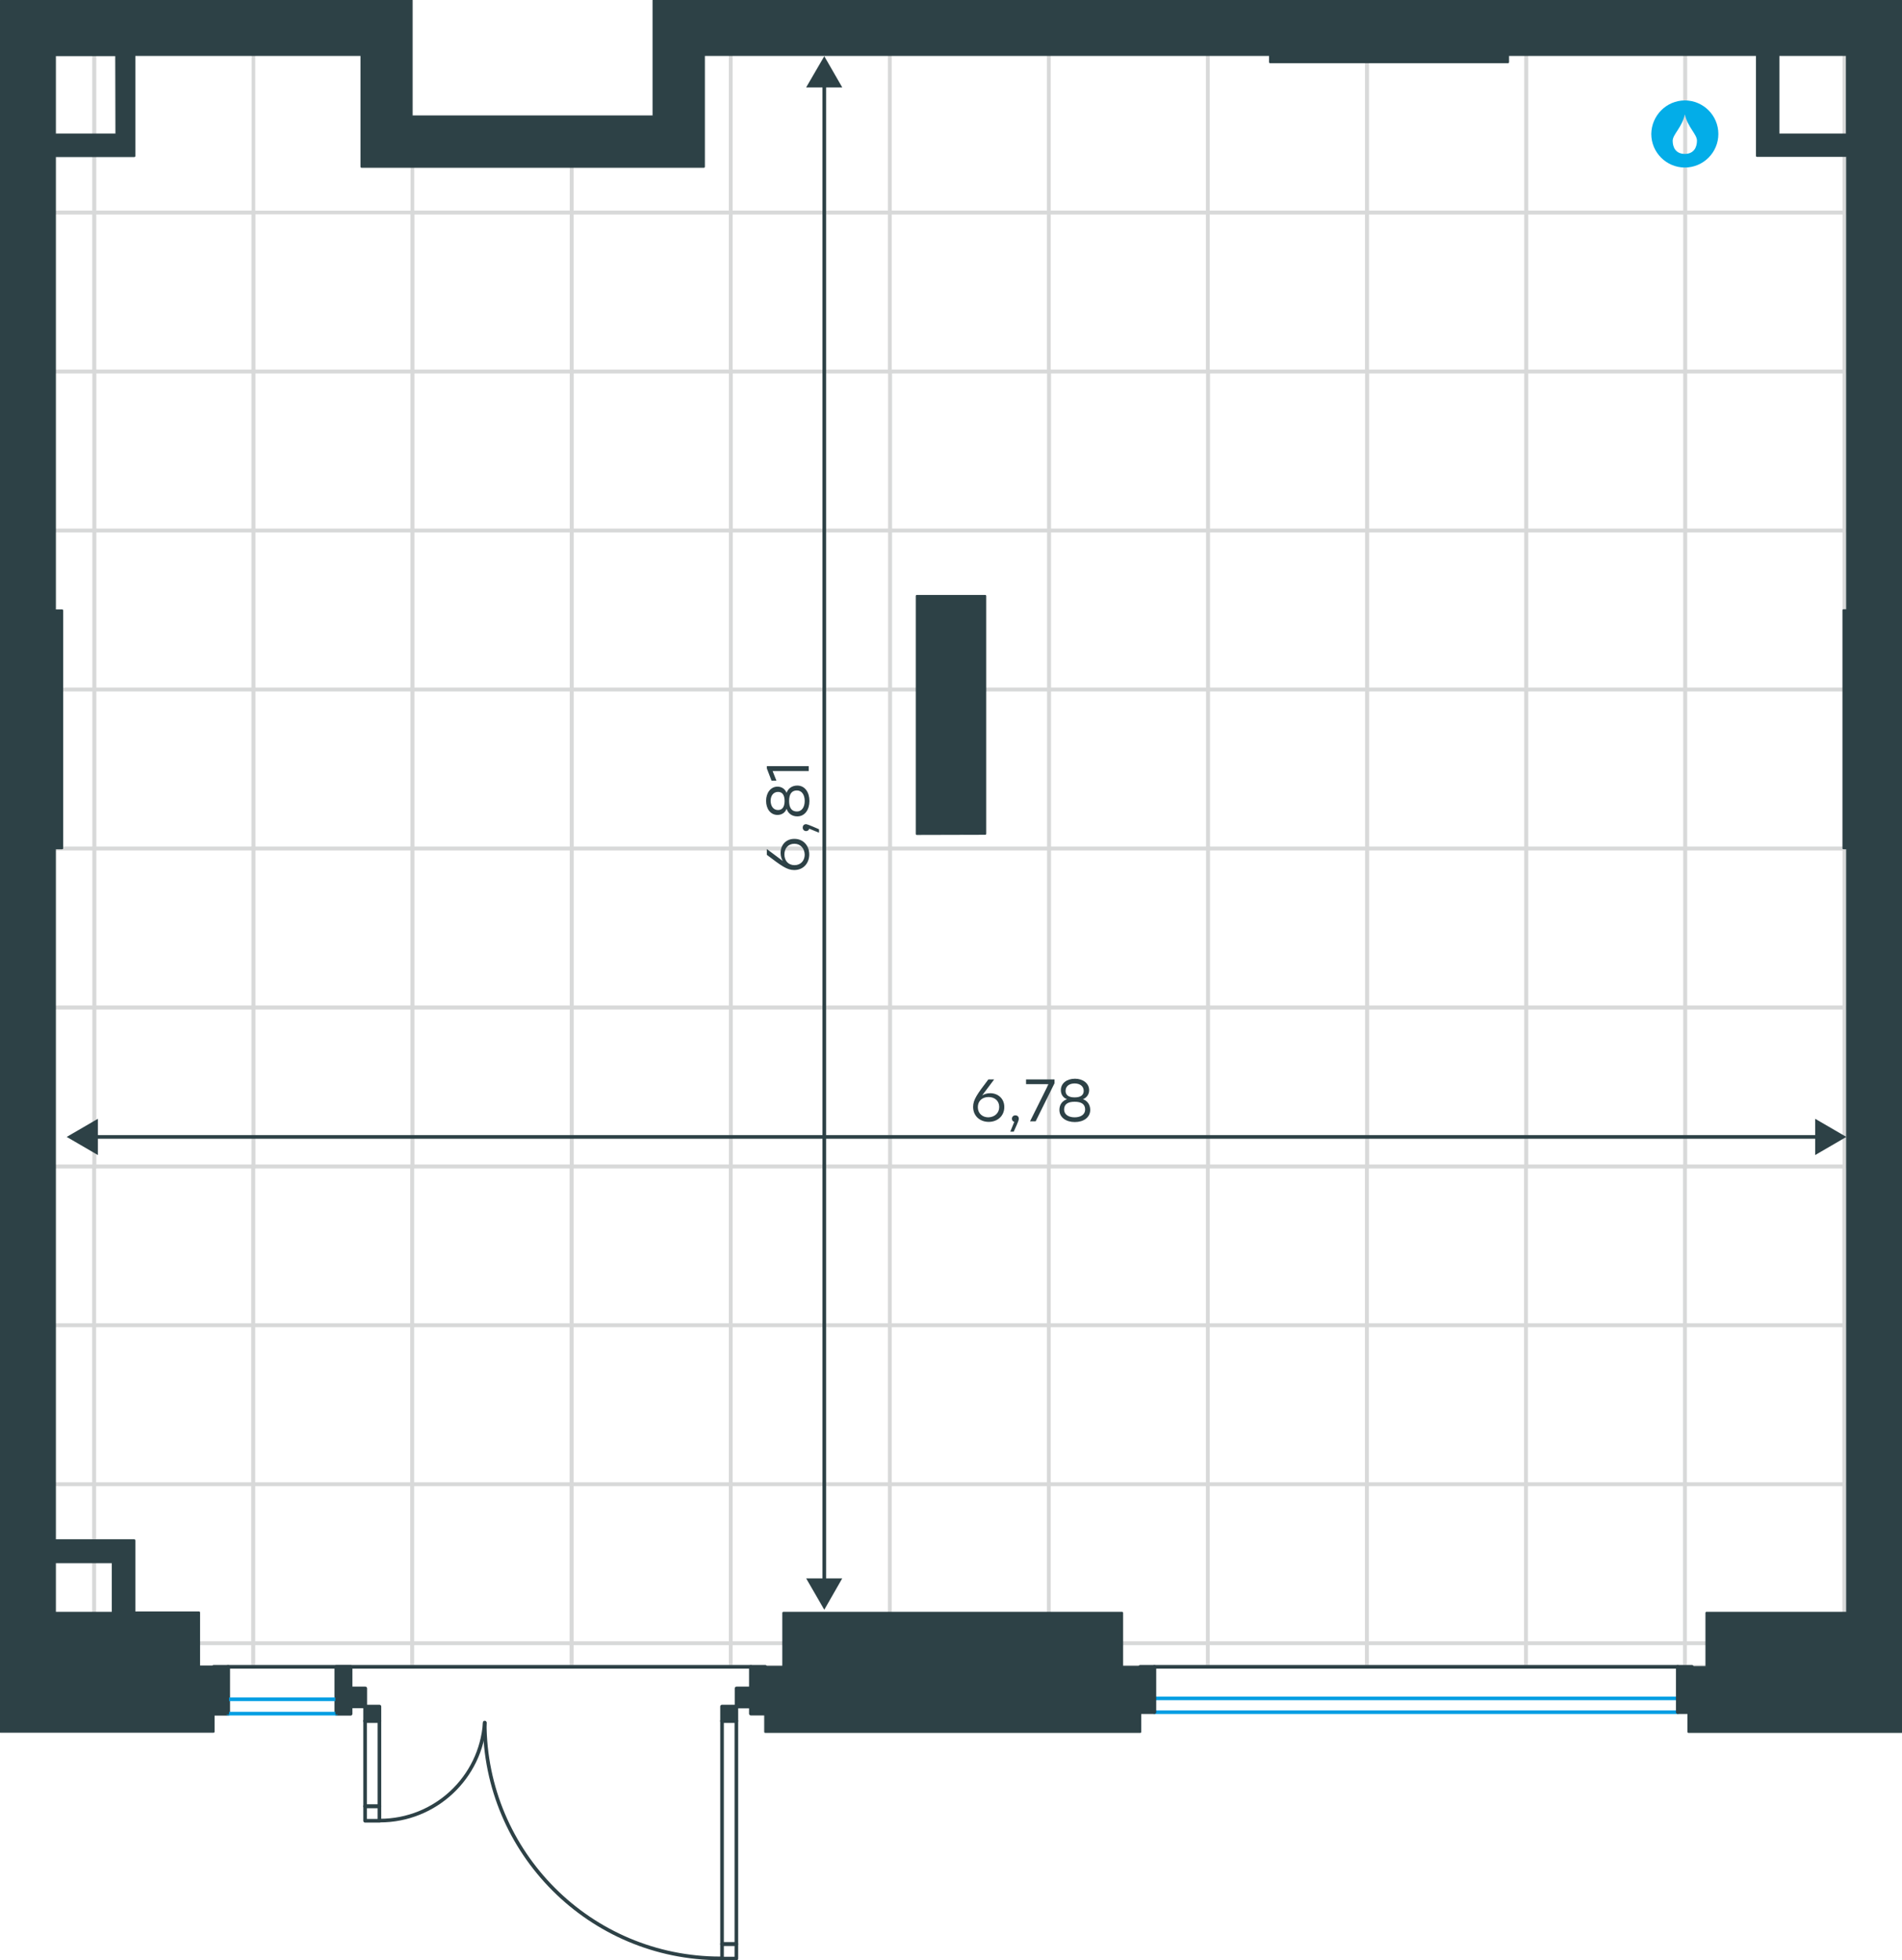 <?xml version="1.0" encoding="utf-8"?>
<!-- Generator: Adobe Illustrator 26.5.0, SVG Export Plug-In . SVG Version: 6.00 Build 0)  -->
<svg version="1.1" id="Слой_1" xmlns:xodm="http://www.corel.com/coreldraw/odm/2003"
	 xmlns="http://www.w3.org/2000/svg" xmlns:xlink="http://www.w3.org/1999/xlink" x="0px" y="0px" viewBox="0 0 1049.2 1081.2"
	 style="enable-background:new 0 0 1049.2 1081.2;" xml:space="preserve">
<style type="text/css">
	.st0{fill:none;stroke:#D8D9D9;stroke-width:2;stroke-miterlimit:10;}
	.st1{fill-rule:evenodd;clip-rule:evenodd;fill:#03ADE8;}
	.st2{fill:none;stroke:#2D4146;stroke-width:2;stroke-linecap:round;stroke-linejoin:round;stroke-miterlimit:10;}
	.st3{fill:none;stroke:#2D4146;stroke-width:0.5;stroke-miterlimit:10;}
	.st4{fill:none;stroke:#009EE3;stroke-width:2;stroke-linecap:round;stroke-linejoin:round;stroke-miterlimit:10;}
	.st5{fill:#2D4146;stroke:#2D4146;stroke-width:0.5;stroke-linecap:round;stroke-linejoin:round;stroke-miterlimit:10;}
	.st6{fill:none;stroke:#2D4146;stroke-width:2;stroke-miterlimit:10;}
	.st7{fill:#2D4146;}
	.st8{enable-background:new    ;}
</style>
<g>
	<polygon class="st0" points="1017.4,204.9 1017.4,292.6 929.6,292.6 929.6,204.9 	"/>
	<polygon class="st0" points="929.6,204.9 929.6,292.6 841.9,292.6 841.9,204.9 	"/>
	<polygon class="st0" points="841.9,204.9 841.9,292.6 754.2,292.6 754.2,204.9 	"/>
	<polygon class="st0" points="754.1,204.9 754.1,292.6 666.4,292.6 666.4,204.9 	"/>
	<polygon class="st0" points="1017.4,292.6 1017.4,380.3 929.6,380.3 929.6,292.6 	"/>
	<polygon class="st0" points="929.6,292.6 929.6,380.3 841.9,380.3 841.9,292.6 	"/>
	<polygon class="st0" points="841.9,292.6 841.9,380.3 754.2,380.3 754.2,292.6 	"/>
	<polygon class="st0" points="754.1,292.6 754.1,380.3 666.4,380.3 666.4,292.6 	"/>
	<polygon class="st0" points="1017.4,380.3 1017.4,468 929.6,468 929.6,380.3 	"/>
	<polygon class="st0" points="929.6,380.3 929.6,468 841.9,468 841.9,380.3 	"/>
	<polygon class="st0" points="841.9,380.3 841.9,468 754.2,468 754.2,380.3 	"/>
	<polygon class="st0" points="754.1,380.3 754.1,468 666.4,468 666.4,380.3 	"/>
	<polygon class="st0" points="1017.4,468 1017.4,555.7 929.6,555.7 929.6,468 	"/>
	<polygon class="st0" points="929.6,468 929.6,555.7 841.9,555.7 841.9,468 	"/>
	<polygon class="st0" points="841.9,468 841.9,555.7 754.2,555.7 754.2,468 	"/>
	<polygon class="st0" points="754.1,468 754.1,555.7 666.4,555.7 666.4,468 	"/>
	<polygon class="st0" points="1017.4,555.7 1017.4,643.4 929.6,643.4 929.6,555.7 	"/>
	<polygon class="st0" points="929.6,555.7 929.6,643.4 841.9,643.4 841.9,555.7 	"/>
	<polygon class="st0" points="841.9,555.7 841.9,643.4 754.2,643.4 754.2,555.7 	"/>
	<polygon class="st0" points="754.1,555.7 754.1,643.4 666.4,643.4 666.4,555.7 	"/>
	<polygon class="st0" points="578.7,204.9 578.7,292.6 491,292.6 491,204.9 	"/>
	<polygon class="st0" points="491,204.9 491,292.6 403.2,292.6 403.2,204.9 	"/>
	<polygon class="st0" points="403.2,204.9 403.2,292.6 315.5,292.6 315.5,204.9 	"/>
	<polygon class="st0" points="666.4,204.9 666.4,292.6 578.7,292.6 578.7,204.9 	"/>
	<polygon class="st0" points="578.7,292.6 578.7,380.3 491,380.3 491,292.6 	"/>
	<polygon class="st0" points="491,292.6 491,380.3 403.2,380.3 403.2,292.6 	"/>
	<polygon class="st0" points="403.2,292.6 403.2,380.3 315.5,380.3 315.5,292.6 	"/>
	<polygon class="st0" points="666.4,292.6 666.4,380.3 578.7,380.3 578.7,292.6 	"/>
	<polygon class="st0" points="578.7,380.3 578.7,468 491,468 491,380.3 	"/>
	<polygon class="st0" points="491,380.3 491,468 403.2,468 403.2,380.3 	"/>
	<polygon class="st0" points="403.2,380.3 403.2,468 315.5,468 315.5,380.3 	"/>
	<polygon class="st0" points="666.4,380.3 666.4,468 578.7,468 578.7,380.3 	"/>
	<polygon class="st0" points="578.7,468 578.7,555.7 491,555.7 491,468 	"/>
	<polygon class="st0" points="491,468 491,555.7 403.2,555.7 403.2,468 	"/>
	<polygon class="st0" points="403.2,468 403.2,555.7 315.5,555.7 315.5,468 	"/>
	<polygon class="st0" points="666.4,468 666.4,555.7 578.7,555.7 578.7,468 	"/>
	<polygon class="st0" points="578.7,555.7 578.7,643.4 491,643.4 491,555.7 	"/>
	<polygon class="st0" points="491,555.7 491,643.4 403.2,643.4 403.2,555.7 	"/>
	<polygon class="st0" points="403.2,555.7 403.2,643.4 315.5,643.4 315.5,555.7 	"/>
	<polygon class="st0" points="666.4,555.7 666.4,643.4 578.7,643.4 578.7,555.7 	"/>
	<polygon class="st0" points="1017.3,643.4 1017.3,731 929.5,731 929.5,643.4 	"/>
	<polygon class="st0" points="929.5,643.4 929.5,731 841.8,731 841.8,643.4 	"/>
	<polygon class="st0" points="841.8,643.4 841.8,731 754.1,731 754.1,643.4 	"/>
	<polygon class="st0" points="754,643.4 754,731 666.3,731 666.3,643.4 	"/>
	<polygon class="st0" points="1017.3,731 1017.3,818.7 929.5,818.7 929.5,731 	"/>
	<polygon class="st0" points="929.5,731 929.5,818.7 841.8,818.7 841.8,731 	"/>
	<polygon class="st0" points="841.8,731 841.8,818.7 754.1,818.7 754.1,731 	"/>
	<polygon class="st0" points="754,731 754,818.7 666.3,818.7 666.3,731 	"/>
	<polygon class="st0" points="1017.3,818.7 1017.3,906.4 929.5,906.4 929.5,818.7 	"/>
	<polygon class="st0" points="929.5,818.7 929.5,906.4 841.8,906.4 841.8,818.7 	"/>
	<polygon class="st0" points="841.8,818.7 841.8,906.4 754.1,906.4 754.1,818.7 	"/>
	<polygon class="st0" points="754,818.7 754,906.4 666.3,906.4 666.3,818.7 	"/>
	<polygon class="st0" points="1017.3,906.4 1017.3,919.4 929.5,919.4 929.5,906.4 	"/>
	<polygon class="st0" points="929.5,906.4 929.5,919.4 841.8,919.4 841.8,906.4 	"/>
	<polygon class="st0" points="841.8,906.4 841.8,919.4 754.1,919.4 754.1,906.4 	"/>
	<polygon class="st0" points="754,906.4 754,919.4 666.3,919.4 666.3,906.4 	"/>
	<polygon class="st0" points="578.6,643.4 578.6,731 490.9,731 490.9,643.4 	"/>
	<polygon class="st0" points="490.9,643.4 490.9,731 403.1,731 403.1,643.4 	"/>
	<polygon class="st0" points="403.1,643.4 403.1,731 315.4,731 315.4,643.4 	"/>
	<polygon class="st0" points="666.3,643.4 666.3,731 578.6,731 578.6,643.4 	"/>
	<polygon class="st0" points="578.6,731 578.6,818.7 490.9,818.7 490.9,731 	"/>
	<polygon class="st0" points="490.9,731 490.9,818.7 403.1,818.7 403.1,731 	"/>
	<polygon class="st0" points="403.1,731 403.1,818.7 315.4,818.7 315.4,731 	"/>
	<polygon class="st0" points="666.3,731 666.3,818.7 578.6,818.7 578.6,731 	"/>
	<polygon class="st0" points="578.6,818.7 578.6,906.4 490.9,906.4 490.9,818.7 	"/>
	<polygon class="st0" points="490.9,818.7 490.9,906.4 403.1,906.4 403.1,818.7 	"/>
	<polygon class="st0" points="403.1,818.7 403.1,906.4 315.4,906.4 315.4,818.7 	"/>
	<polygon class="st0" points="666.3,818.7 666.3,906.4 578.6,906.4 578.6,818.7 	"/>
	<polygon class="st0" points="578.6,906.4 578.6,919.4 490.9,919.4 490.9,906.4 	"/>
	<polygon class="st0" points="490.9,906.4 490.9,919.4 403.1,919.4 403.1,906.4 	"/>
	<polygon class="st0" points="403.1,906.4 403.1,919.4 315.4,919.4 315.4,906.4 	"/>
	<polygon class="st0" points="666.3,906.4 666.3,919.4 578.6,919.4 578.6,906.4 	"/>
	<polygon class="st0" points="1017.4,29.5 1017.4,117.2 929.6,117.2 929.6,29.5 	"/>
	<polygon class="st0" points="929.6,29.5 929.6,117.2 841.9,117.2 841.9,29.5 	"/>
	<polygon class="st0" points="841.9,29.5 841.9,117.2 754.2,117.2 754.2,29.5 	"/>
	<polygon class="st0" points="754,29.5 754,117.2 666.3,117.2 666.3,29.5 	"/>
	<polygon class="st0" points="1017.4,117.2 1017.4,204.9 929.6,204.9 929.6,117.2 	"/>
	<polygon class="st0" points="929.6,117.2 929.6,204.9 841.9,204.9 841.9,117.2 	"/>
	<polygon class="st0" points="841.9,117.2 841.9,204.9 754.2,204.9 754.2,117.2 	"/>
	<polygon class="st0" points="754,117.2 754,204.9 666.3,204.9 666.3,117.2 	"/>
	<polygon class="st0" points="578.6,29.5 578.6,117.2 490.9,117.2 490.9,29.5 	"/>
	<polygon class="st0" points="490.9,29.5 490.9,117.2 403.1,117.2 403.1,29.5 	"/>
	<polygon class="st0" points="666.3,29.5 666.3,117.2 578.6,117.2 578.6,29.5 	"/>
	<polygon class="st0" points="578.6,117.2 578.6,204.9 490.9,204.9 490.9,117.2 	"/>
	<polygon class="st0" points="490.9,117.2 490.9,204.9 403.1,204.9 403.1,117.2 	"/>
	<polygon class="st0" points="403.1,117.2 403.1,204.9 315.4,204.9 315.4,117.2 	"/>
	<polygon class="st0" points="666.3,117.2 666.3,204.9 578.6,204.9 578.6,117.2 	"/>
	<polygon class="st0" points="315.3,204.9 315.3,292.6 227.5,292.6 227.5,204.9 	"/>
	<polygon class="st0" points="227.5,204.9 227.5,292.6 139.8,292.6 139.8,204.9 	"/>
	<polygon class="st0" points="139.8,204.9 139.8,292.6 52.1,292.6 52.1,204.9 	"/>
	<polygon class="st0" points="52,204.9 52,292.6 8.2,292.6 8.2,204.9 	"/>
	<polygon class="st0" points="315.3,292.6 315.3,380.3 227.5,380.3 227.5,292.6 	"/>
	<polygon class="st0" points="227.5,292.6 227.5,380.3 139.8,380.3 139.8,292.6 	"/>
	<polygon class="st0" points="139.8,292.6 139.8,380.3 52.1,380.3 52.1,292.6 	"/>
	<polygon class="st0" points="52,292.6 52,380.3 8.2,380.3 8.2,292.6 	"/>
	<polygon class="st0" points="315.3,380.3 315.3,468 227.5,468 227.5,380.3 	"/>
	<polygon class="st0" points="227.5,380.3 227.5,468 139.8,468 139.8,380.3 	"/>
	<polygon class="st0" points="139.8,380.3 139.8,468 52.1,468 52.1,380.3 	"/>
	<polygon class="st0" points="52,380.3 52,468 8.2,468 8.2,380.3 	"/>
	<polygon class="st0" points="315.3,468 315.3,555.7 227.5,555.7 227.5,468 	"/>
	<polygon class="st0" points="227.5,468 227.5,555.7 139.8,555.7 139.8,468 	"/>
	<polygon class="st0" points="139.8,468 139.8,555.7 52.1,555.7 52.1,468 	"/>
	<polygon class="st0" points="52,468 52,555.7 8.2,555.7 8.2,468 	"/>
	<polygon class="st0" points="315.3,555.7 315.3,643.4 227.5,643.4 227.5,555.7 	"/>
	<polygon class="st0" points="227.5,555.7 227.5,643.4 139.8,643.4 139.8,555.7 	"/>
	<polygon class="st0" points="139.8,555.7 139.8,643.4 52.1,643.4 52.1,555.7 	"/>
	<polygon class="st0" points="52,555.7 52,643.4 8.2,643.4 8.2,555.7 	"/>
	<polygon class="st0" points="315.2,643.4 315.2,731 227.4,731 227.4,643.4 	"/>
	<polygon class="st0" points="227.4,643.4 227.4,731 139.7,731 139.7,643.4 	"/>
	<polygon class="st0" points="139.7,643.4 139.7,731 52,731 52,643.4 	"/>
	<polygon class="st0" points="51.9,643.4 51.9,731 8.1,731 8.1,643.4 	"/>
	<polygon class="st0" points="315.2,731 315.2,818.7 227.4,818.7 227.4,731 	"/>
	<polygon class="st0" points="227.4,731 227.4,818.7 139.7,818.7 139.7,731 	"/>
	<polygon class="st0" points="139.7,731 139.7,818.7 52,818.7 52,731 	"/>
	<polygon class="st0" points="51.9,731 51.9,818.7 8.1,818.7 8.1,731 	"/>
	<polygon class="st0" points="315.2,818.7 315.2,906.4 227.4,906.4 227.4,818.7 	"/>
	<polygon class="st0" points="227.4,818.7 227.4,906.4 139.7,906.4 139.7,818.7 	"/>
	<polygon class="st0" points="139.7,818.7 139.7,906.4 52,906.4 52,818.7 	"/>
	<polygon class="st0" points="51.9,818.7 51.9,906.4 8.1,906.4 8.1,818.7 	"/>
	<polygon class="st0" points="315.2,906.4 315.2,919.4 227.4,919.4 227.4,906.4 	"/>
	<polygon class="st0" points="227.4,906.4 227.4,919.4 139.7,919.4 139.7,906.4 	"/>
	<polygon class="st0" points="139.7,906.4 139.7,919.4 52,919.4 52,906.4 	"/>
	<polygon class="st0" points="51.9,906.4 51.9,919.4 8.1,919.4 8.1,906.4 	"/>
	<polygon class="st0" points="315.3,80.5 315.3,117.2 227.5,117.2 227.5,80.5 	"/>
	<polygon class="st0" points="139.8,29.5 139.8,117.2 52.1,117.2 52.1,29.5 	"/>
	<polygon class="st0" points="51.9,29.5 51.9,117.2 8.1,117.2 8.1,29.5 	"/>
	<polygon class="st0" points="315.3,117.2 315.3,204.9 227.5,204.9 227.5,117.2 	"/>
	<polygon class="st0" points="227.5,117.2 227.5,204.9 139.8,204.9 139.8,117.2 	"/>
	<polygon class="st0" points="139.8,117.2 139.8,204.9 52.1,204.9 52.1,117.2 	"/>
	<polygon class="st0" points="51.9,117.2 51.9,204.9 8.1,204.9 8.1,117.2 	"/>
	<polygon class="st0" points="375.8,29.5 375.8,80.5 315.4,80.5 315.4,117.2 403.1,117.2 403.1,29.5 	"/>
</g>
<path class="st1" d="M929.4,63.1c1.7,7.3,6.7,10.9,6.7,14.5s-1.7,7.3-6.7,7.3s-6.7-3.6-6.7-7.3C922.8,74,927.8,70.4,929.4,63.1
	 M929.4,55.4c10.2,0,18.5,8.3,18.5,18.5s-8.3,18.5-18.5,18.5s-18.5-8.3-18.5-18.5C911,63.8,919.2,55.4,929.4,55.4"/>
<rect x="414.2" y="919.4" class="st2" width="7.9" height="25.8"/>
<rect x="185.5" y="919.4" class="st2" width="7.9" height="25.9"/>
<rect x="117.9" y="919.4" class="st2" width="8" height="25.9"/>
<rect x="193.5" y="931.3" class="st2" width="8" height="9.9"/>
<rect x="201.4" y="941.3" class="st2" width="7.9" height="8"/>
<rect x="201.4" y="949.2" class="st3" width="7.9" height="47.1"/>
<rect x="201.4" y="949.2" class="st2" width="7.9" height="47.1"/>
<rect x="201.4" y="996.3" class="st3" width="7.9" height="8"/>
<rect x="201.4" y="996.3" class="st2" width="7.9" height="8"/>
<rect x="406.3" y="931.3" class="st2" width="8" height="10"/>
<rect x="398.3" y="941.3" class="st2" width="7.9" height="8"/>
<rect x="398.3" y="949.2" class="st3" width="7.9" height="123.1"/>
<rect x="398.3" y="949.2" class="st2" width="7.9" height="123.1"/>
<rect x="398.3" y="1072.3" class="st3" width="7.9" height="8"/>
<rect x="398.3" y="1072.3" class="st2" width="7.9" height="8"/>
<path class="st2" d="M398.3,1080.2c-0.3,0-0.6,0-0.9,0c-71.8,0-130-58.2-130-130"/>
<path class="st2" d="M267.4,950.2c-2.1,30.4-27.4,54-57.8,54"/>
<line class="st2" x1="414.2" y1="919.4" x2="125.8" y2="919.4"/>
<line class="st4" x1="125.8" y1="945.2" x2="185.5" y2="945.2"/>
<line class="st4" x1="125.8" y1="937.3" x2="185.5" y2="937.3"/>
<line class="st2" x1="636.8" y1="919.4" x2="925.5" y2="919.4"/>
<line class="st4" x1="636.8" y1="936.8" x2="925.5" y2="936.8"/>
<line class="st4" x1="636.8" y1="944.4" x2="925.5" y2="944.4"/>
<rect x="629" y="919.4" class="st2" width="7.8" height="25"/>
<rect x="925.5" y="919.4" class="st2" width="7.8" height="25"/>
<path class="st5" d="M543.5,460.2c0.2,0,0.3-0.1,0.3-0.3V328.7c0-0.2-0.1-0.3-0.3-0.3h-37.8c-0.2,0-0.3,0.1-0.3,0.3V460
	c0,0.2,0.1,0.3,0.3,0.3L543.5,460.2L543.5,460.2z"/>
<path class="st5" d="M209.4,941h-7.7v-9.7c0-0.2-0.1-0.3-0.3-0.3h-7.7v-11.7c0-0.2-0.1-0.3-0.3-0.3h-7.9c-0.2,0-0.3,0.1-0.3,0.3
	v25.9c0,0.2,0.1,0.3,0.3,0.3h7.9c0.2,0,0.3-0.1,0.3-0.3v-3.7h7.4v7.7c0,0.2,0.1,0.3,0.3,0.3h7.9c0.2,0,0.3-0.1,0.3-0.3v-8
	C209.6,941.1,209.5,941,209.4,941z"/>
<path class="st5" d="M636.8,919.1H629h-9.7v-29.5c0-0.2-0.1-0.3-0.3-0.3H432.1c-0.2,0-0.3,0.1-0.3,0.3v29.5h-9.7l0,0h-7.9
	c-0.2,0-0.3,0.1-0.3,0.3V931h-7.7c-0.2,0-0.3,0.1-0.3,0.3v9.7h-7.7c-0.2,0-0.3,0.1-0.3,0.3v8c0,0.2,0.1,0.3,0.3,0.3h7.9
	c0.2,0,0.3-0.1,0.3-0.3v-7.7h7.4v3.7c0,0.2,0.1,0.3,0.3,0.3h7.7v9.7c0,0.2,0.1,0.3,0.3,0.3H629c0.2,0,0.3-0.1,0.3-0.3v-10.5h7.5
	c0.2,0,0.3-0.1,0.3-0.3v-25C637.1,919.2,637,919.1,636.8,919.1z"/>
<path class="st5" d="M1018.5,0.2H832.2H700.3H360.2v12.5v51.2H229.5h-2.1V0.2H30.6H0.2v12.5v51.2v28.4v244.1v131.8v421.1v66.2h117.6
	c0.2,0,0.3-0.1,0.3-0.3v-9.7h7.7c0.2,0,0.3-0.1,0.3-0.3v-25.9c0-0.2-0.1-0.3-0.3-0.3h-8l0,0h-7.7v-29.6c0-0.2-0.1-0.3-0.3-0.3H74.4
	v-39.5c0-0.2-0.1-0.3-0.3-0.3H30.6V468.2h3.7c0.2,0,0.3-0.1,0.3-0.3V336.7c0-0.2-0.1-0.3-0.3-0.3h-3.7v-250h43.5
	c0.2,0,0.3-0.1,0.3-0.3V30.6h124.7V92c0,0.2,0.1,0.3,0.3,0.3h188.9c0.2,0,0.3-0.1,0.3-0.3V30.6h311.7v3.7c0,0.2,0.1,0.3,0.3,0.3
	h131.3c0.2,0,0.3-0.1,0.3-0.3v-3.7h136.7V86c0,0.2,0.1,0.3,0.3,0.3h49.4v250h-1.7c-0.2,0-0.3,0.1-0.3,0.3v131.3
	c0,0.2,0.1,0.3,0.3,0.3h1.7v421.1h-77.3c-0.2,0-0.3,0.1-0.3,0.3v29.6h-7.6l0,0h-7.8c-0.2,0-0.3,0.1-0.3,0.3v25
	c0,0.2,0.1,0.3,0.3,0.3h5.5v10.5c0,0.2,0.1,0.3,0.3,0.3H1049v-66.2V468.2V336.4V132.1V65.9V0.2H1018.5z M61.9,862v27.3H30.6V862
	H61.9z M63.9,73.9H30.6V30.7h33.2L63.9,73.9L63.9,73.9z M1018.5,73.9h-37.2V30.6h37.2V73.9z"/>
<g>
	<g>
		<line class="st6" x1="51.1" y1="627.1" x2="1004.2" y2="627.1"/>
		<g>
			<polygon class="st7" points="54,637.1 36.8,627.1 54,617.1 			"/>
		</g>
		<g>
			<polygon class="st7" points="1001.3,637.1 1018.5,627.1 1001.3,617.1 			"/>
		</g>
	</g>
</g>
<g class="st8">
	<path class="st7" d="M554,610.6c0,5-3.8,8.2-8.6,8.2c-4.7,0-8.6-3.1-8.6-8.3c0-4,2.4-7.2,8.4-15.1h3.2l-6.6,8.8
		c1.2-0.7,2.6-1.2,4.3-1.2C550.2,602.9,554,605.7,554,610.6z M551.2,610.6c0-3.5-2.6-5.5-5.9-5.5c-3.4,0-5.9,2.1-5.9,5.6
		s2.6,5.6,5.8,5.6C548.6,616.2,551.2,614,551.2,610.6z"/>
	<path class="st7" d="M559.2,624.2h-1.9l2.2-5.4c-0.8-0.2-1.3-0.9-1.3-1.7c0-1.1,0.8-1.9,1.9-1.9c0.8,0,1.9,0.4,1.9,1.9
		C562,617.6,561.9,618.4,559.2,624.2z"/>
	<path class="st7" d="M581.7,595.4v2.1l-10.4,21h-3.1l10.2-20.5H566v-2.6H581.7z"/>
	<path class="st7" d="M601.4,612.2c0,4.2-3.7,6.7-8.5,6.7c-4.8,0-8.5-2.5-8.5-6.7c0-2.8,1.5-5,4.2-5.9c-2.2-0.8-3.4-2.7-3.4-5
		c0-3.9,3.4-6.3,7.8-6.3c4.3,0,7.8,2.5,7.8,6.3c0,2.2-1.2,4.1-3.4,5C599.9,607.2,601.4,609.4,601.4,612.2z M598.6,612
		c0-2.9-2-4.3-5.8-4.3c-3.8,0-5.8,1.4-5.8,4.3c0,2.7,2.4,4.3,5.8,4.3C596.2,616.3,598.6,614.7,598.6,612z M587.8,601.7
		c0,2.1,1.4,3.6,5,3.6s5-1.5,5-3.6c0-2.5-2-4.1-5-4.1C589.9,597.6,587.8,599.1,587.8,601.7z"/>
</g>
<g>
	<g>
		<line class="st6" x1="454.7" y1="873.6" x2="454.7" y2="45.3"/>
		<g>
			<polygon class="st7" points="464.6,870.6 454.7,887.9 444.7,870.6 			"/>
		</g>
		<g>
			<polygon class="st7" points="464.6,48.2 454.7,31 444.7,48.2 			"/>
		</g>
	</g>
</g>
<g class="st8">
	<path class="st7" d="M438.2,462.7c5,0,8.2,3.8,8.2,8.6c0,4.7-3.1,8.6-8.3,8.6c-4,0-7.2-2.4-15.1-8.4v-3.2l8.8,6.6
		c-0.7-1.2-1.2-2.6-1.2-4.3C430.5,466.4,433.3,462.7,438.2,462.7z M438.2,465.4c-3.5,0-5.5,2.6-5.5,5.9c0,3.4,2.1,5.9,5.6,5.9
		s5.6-2.6,5.6-5.8C443.8,468,441.6,465.4,438.2,465.4z"/>
	<path class="st7" d="M451.8,457.4v1.9l-5.4-2.2c-0.2,0.8-0.9,1.3-1.7,1.3c-1.1,0-1.9-0.8-1.9-1.9c0-0.8,0.4-1.9,1.9-1.9
		C445.2,454.7,445.9,454.8,451.8,457.4z"/>
	<path class="st7" d="M439.8,433.3c4.2,0,6.7,3.7,6.7,8.5s-2.5,8.5-6.7,8.5c-2.8,0-5-1.5-5.9-4.2c-0.8,2.2-2.7,3.4-5,3.4
		c-3.9,0-6.3-3.4-6.3-7.8c0-4.3,2.5-7.8,6.3-7.8c2.2,0,4.1,1.2,5,3.4C434.8,434.8,437,433.3,439.8,433.3z M429.2,446.8
		c2.1,0,3.6-1.4,3.6-5s-1.5-5-3.6-5c-2.5,0-4.1,2-4.1,5C425.2,444.8,426.7,446.8,429.2,446.8z M439.6,436c-2.9,0-4.3,2-4.3,5.8
		c0,3.8,1.4,5.8,4.3,5.8c2.7,0,4.3-2.4,4.3-5.8C443.9,438.4,442.3,436,439.6,436z"/>
	<path class="st7" d="M423,422.6h23.1v2.7h-19.9l2.1,5.3h-2.7l-2.6-6.8V422.6z"/>
</g>
</svg>
